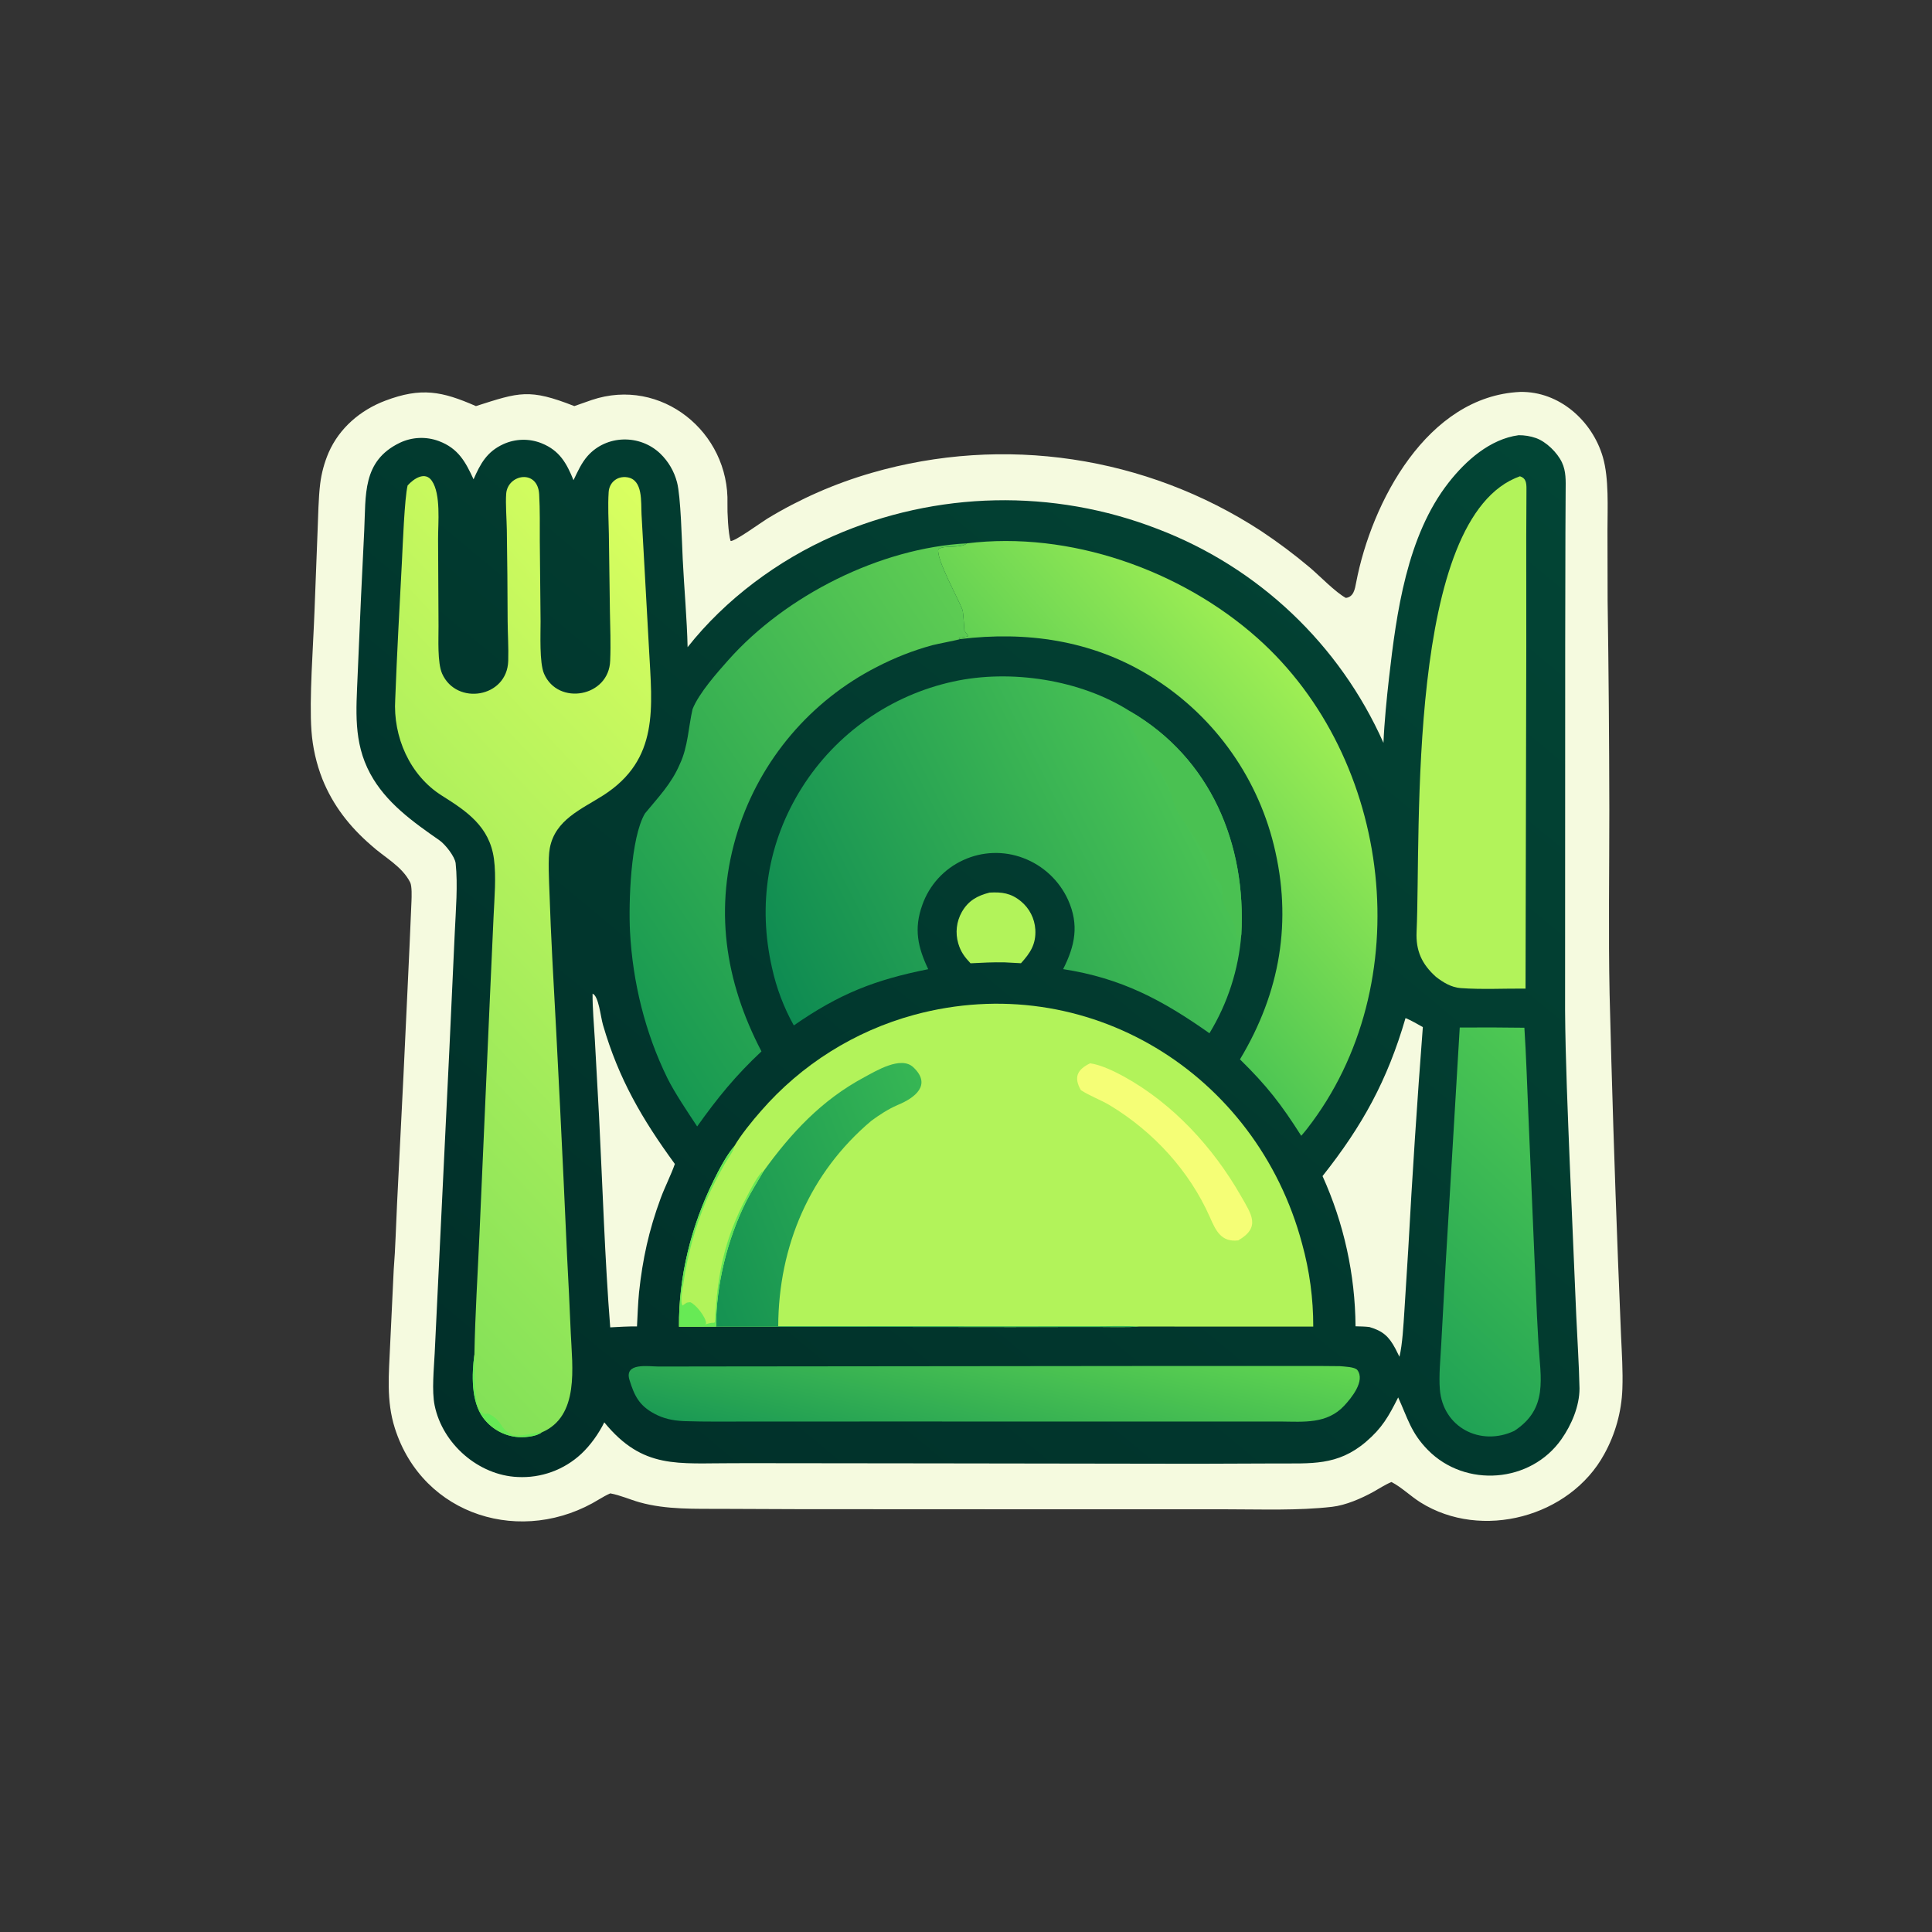 <svg xmlns="http://www.w3.org/2000/svg" width="1024" height="1024" viewBox="0 0 1024 1024" fill="none"><rect x="0" y="0" width="1024" height="1024" fill="#333333" stroke="none"/><path d="M805.75 207.727C826.47 207.345 843.98 223.066 849.56 242.301C852.845 253.632 851.995 269.165 851.995 281.129L852.07 318.298C852.615 355.26 852.915 392.225 852.975 429.191C852.99 461.254 852.46 495.03 853.12 526.975C854.285 574.04 855.77 621.1 857.58 668.145L859.18 707.75C859.595 717.185 860.24 726.655 859.895 736.09C859.465 748.23 856.175 760.094 850.29 770.719C832.085 804.104 785.215 816.59 752.88 796.299C747.71 793.054 742.765 788.205 737.515 785.5C734.675 786.615 730.545 789.21 727.81 790.765C721.48 794.23 713.295 797.815 706.035 798.645C687.925 800.72 668.74 799.96 650.515 799.96L555.065 799.95L423.446 799.89L383.297 799.729C368.612 799.644 353.22 800.25 338.986 796.25C333.733 794.77 328.897 792.52 323.469 791.52C321.746 792.255 319.409 793.525 317.806 794.52C277.125 819.67 224.167 803.769 209.279 756.974C204.634 742.369 206.132 727.995 206.775 712.975L208.681 672.875C209.578 661.98 209.902 648.735 210.464 637.655L213.842 570.175C215.255 539.39 216.825 508.59 218.085 477.8C218.183 475.406 218.408 469.698 217.404 467.696C213.057 459.03 203.571 454.32 196.661 447.974C185.284 438.132 176.469 426.87 170.868 412.909C167.659 404.726 165.707 396.104 165.078 387.337C163.85 370.449 166.042 342.048 166.682 324.163L168.325 281.414C168.634 273.88 168.79 263.735 169.699 256.455C170.402 250.743 171.912 245.16 174.184 239.873C179.885 226.849 191.019 217.376 204.143 212.398C223.348 205.113 234.361 207.416 252.257 215.241C275.299 207.863 280.486 205.839 304.401 215.237C307.463 214.137 310.535 213.061 313.615 212.01C350.382 199.606 386.677 228.981 385.568 267.003C385.442 271.293 385.959 282.903 387.239 286.753C389.533 286.996 403.052 277.147 406.713 274.878C423.979 264.395 442.557 256.245 461.962 250.639C531.985 230.369 607.365 241.62 668.42 281.453C677.42 287.431 686.075 293.917 694.34 300.881C699.6 305.379 707.805 313.903 713.33 316.909C717.48 316.394 718.12 312.238 718.785 308.763C726.935 266.124 756.495 209.961 805.75 207.727Z" fill="#F5FADF"></path><path d="M804.9 230.665C808.02 230.643 811.125 231.154 814.075 232.175C819.57 234.132 825.38 239.856 827.85 245.054C830.105 249.8 829.87 254.896 829.825 260.003C829.755 267.487 829.73 274.961 829.705 282.441L829.59 340.963L829.525 535.45C829.705 561.435 830.97 590.31 832 616.425L835.455 697.5C836.025 710.275 836.915 723.125 837.17 735.895C837.18 745.32 832.91 755.225 827.62 762.78C811.325 786.06 776.675 788.735 756.795 768.505C747.83 759.38 746.165 751.82 741.06 740.66C736.035 750.66 732.57 756.865 723.965 764.21C708.86 777.09 694.805 775.55 676.215 775.665L634.5 775.82L496.738 775.62L404.232 775.515C399.22 775.51 394.082 775.54 389.068 775.525C359.197 775.435 340.79 778.945 320.278 753.865C317.382 759.815 312.948 766.02 308.125 770.54C299.004 779.055 286.812 783.5 274.35 782.845C253.766 781.955 234.601 765.49 230.371 744.925C228.777 737.175 230 725.42 230.392 717.28L232.042 683.085L238.192 555.875L241.046 494.138C241.567 482.481 242.738 469.177 241.503 457.574C241.127 454.043 236.008 447.547 232.947 445.414C218.906 435.626 204.575 425.5 196.225 410.049C187.178 393.294 188.814 376.333 189.543 358.169L191.327 316.879L193.047 281.302C193.977 262.389 191.872 244.381 211.863 234.711C218.362 231.598 225.848 231.263 232.599 233.784C242.917 237.641 246.768 244.854 250.996 254.049C254.603 245.829 258.016 239.419 266.804 235.403C273.205 232.493 280.517 232.325 287.045 234.938C296.664 238.795 300.35 245.625 303.973 254.507C306.085 250.089 308.192 245.34 311.468 241.655C321.464 230.411 339.073 230.094 349.887 240.346C354.242 244.52 357.346 249.827 358.848 255.669C360.805 263.003 361.406 286.95 361.86 296.378C362.576 311.224 364.128 328.333 364.441 343.019C384.464 317.651 412.369 296.914 441.886 284.006C496.409 260.166 558.15 258.864 613.63 280.383C666.995 300.755 710.05 341.548 733.265 393.741C733.67 383.335 735 369.882 736.2 359.372C740.16 324.745 745.665 284.082 767.775 255.815C776.92 244.124 789.735 232.714 804.9 230.665Z" fill="url(#paint0_linear_51_89)"></path><path d="M389.227 607.46C392.472 601.795 398.962 593.785 403.328 588.86C424.747 564.22 452.991 546.485 484.488 537.9C575.89 513.135 666 568.635 690.135 659.205C694.095 673.51 696.085 688.285 696.05 703.125L603.525 703.1C598.77 703.585 586.22 703.295 580.98 703.3L535.58 703.355L379.517 703.18L359.893 703.205C359.617 676.575 366.447 649.645 378.188 625.835C381.063 620.005 385.007 612.4 389.227 607.46Z" fill="#B2F35A"></path><path d="M404.538 620.975C419.23 600.55 435.467 583.07 458.04 570.98C464.278 567.635 477.489 559.49 484.049 565.645C494.025 575.01 484.942 581.93 475.715 585.7C470.792 587.83 466.056 590.92 461.815 594.055C429.208 621.545 412.652 660.41 412.473 702.93L540.92 702.945L581.21 702.93C587.76 702.925 597.265 702.635 603.525 703.1C598.77 703.585 586.22 703.295 580.98 703.3L535.58 703.355L379.517 703.18C379.545 680.87 385.482 656.83 395.442 636.875C397.89 631.975 401.741 625.915 404.538 620.975Z" fill="url(#paint1_linear_51_89)"></path><path d="M359.893 703.205C359.617 676.575 366.447 649.645 378.188 625.835C381.063 620.005 385.007 612.4 389.227 607.46C389.028 609.875 385.608 614.31 384.27 616.675C380.651 623.075 377.143 629.755 374.27 636.53C368.438 650.485 364.394 665.125 362.233 680.095C361.832 682.75 360.307 689.795 361.779 691.975C364.033 690.475 363.487 690.37 365.836 690.2C368.757 691.28 374.188 698.13 374.254 701.37L373.63 702.13L373.106 702.16C374.662 701.725 376.867 700.93 378.365 701.115L378.906 700.825C380.17 675.875 383.786 656.825 395.823 634.245C398.145 629.89 400.513 624.935 403.723 621.23L404.538 620.975C401.741 625.915 397.89 631.975 395.442 636.875C385.481 656.83 379.545 680.87 379.517 703.18L359.893 703.205Z" fill="#67EA55"></path><path d="M577.81 563.565C583.535 564.385 590.66 567.825 595.695 570.595C621.675 584.92 642.96 608.09 657.605 633.695C663.335 643.715 668.355 650.425 656.3 657.435C647.215 658.5 644.4 652.24 641.265 645.115C630.425 620.575 611.25 599.74 588.355 585.905C583.315 582.86 577.795 581.005 572.87 577.775C568.96 570.945 570.985 566.865 577.81 563.565Z" fill="#F5FE76"></path><path d="M420.738 543.505C415.405 533.95 411.511 523.655 409.183 512.96C401.577 479.536 406.795 446.326 425.147 417.279C443.266 388.67 472.076 368.497 505.155 361.256C535.53 354.558 572.815 360.197 599.115 377.099C641.73 401.971 660.595 447.424 657.925 495.361C656.48 513.875 650.695 531.785 641.035 547.645C616.045 530.025 594.48 518.465 563.485 513.66C569.785 501.215 572.045 490.227 566.11 476.977C561.44 466.718 552.895 458.73 542.345 454.764C532.025 450.841 520.56 451.242 510.545 455.875C500.375 460.523 492.541 469.109 488.839 479.656C484.277 492.345 486.457 502.04 491.974 513.69C463.532 519.39 444.93 526.695 420.738 543.505Z" fill="url(#paint2_linear_51_89)"></path><path d="M599.115 377.099C641.73 401.971 660.595 447.424 657.925 495.361C656.835 497.017 657.51 496.666 656.055 497.262C654.78 495.381 655.04 491.848 654.05 489.745C648.995 479.062 647.8 481.145 647.645 469.332C646.03 466.782 645.435 466.807 642.93 465.245C641.195 462.715 641.68 458.67 640.28 455.937C635.73 447.053 629.655 439.241 624.625 431.083C621.19 425.514 621.14 418.742 615.49 410.208C610.15 402.136 601.055 390.014 597.77 380.978C598.5 382.98 597.285 377.693 597.82 379.401C597.77 379.237 597.565 373.932 597.725 377.737L599.115 377.099Z" fill="#4AC152"></path><path d="M216.044 257.308C219.288 253.679 225.332 249.623 228.904 254.855C233.75 261.951 232.169 277.118 232.19 285.679L232.425 331.821C232.453 338.519 231.766 351.28 234.345 357.062C241.928 374.067 268.777 369.892 269.373 350.289C269.592 343.097 269.119 336.299 269.06 329.282C269.015 313.124 268.871 296.966 268.626 280.809C268.536 275.144 267.895 267.016 268.287 261.717C269.056 251.312 285.009 248.441 285.769 261.983C286.238 270.331 286.079 278.482 286.106 286.806L286.516 329.361C286.544 335.959 285.825 351.27 288.366 357.108C295.825 374.246 322.829 369.391 323.406 350.13C323.786 341.188 323.415 332.701 323.264 323.945L322.708 283.028C322.556 275.72 322.142 268.145 322.598 260.842C322.923 255.632 327.213 252.163 332.455 252.973C340.919 254.282 339.659 266.09 340.029 272.739L341.455 298.209L344.006 344.251C345.614 374.796 349.569 402.477 319.701 421.566C308.165 428.939 294.253 434.458 291.414 449.514C290.347 454.941 291.026 467.212 291.236 473.12C291.625 484.771 292.125 496.418 292.734 508.06C295.616 560.44 298.217 612.83 300.538 665.24C301.278 678.98 301.938 692.725 302.518 706.475C303.286 724.435 307.268 750.765 287.03 759.25C283.881 761.59 277.031 762.07 273.218 761.54C266.371 760.615 260.186 756.97 256.066 751.42C249.614 742.68 250.04 728.36 251.442 717.975C251.804 697.025 253.207 675.09 254.131 654.07L259.709 527.69L261.605 485.711C262.048 475.979 263.061 464.593 261.805 455.261C259.488 438.038 247.331 429.952 234.221 421.707C217.105 410.944 208.263 390.399 209.476 370.717C210.386 346.5 211.768 321.626 213.036 297.429C213.464 289.269 214.39 264.093 216.044 257.308Z" fill="url(#paint3_linear_51_89)"></path><path d="M251.442 717.975C252.099 722.35 249.671 752.375 258.612 749.175C266.721 752.865 264.25 756.86 271.462 760.55C274.289 761.995 286.338 758.73 287.03 759.25C283.881 761.59 277.031 762.07 273.218 761.54C266.371 760.615 260.186 756.97 256.066 751.42C249.614 742.68 250.04 728.36 251.442 717.975Z" fill="#67EA55"></path><path d="M512.55 287.982C566.815 281.313 625.845 302.049 666.45 338.175C738.225 402.043 752.535 521.66 692.7 598.365C691.725 599.6 690.72 600.815 689.68 601.995C678.98 585.165 671.455 575.45 657.205 561.49C678.54 526 685.075 488.176 675.15 447.909C665.865 410.216 641.95 377.773 608.69 357.756C578.145 339.287 543.89 334.491 508.895 338.723L508.14 338.276C510.065 337.556 512.295 337.814 513.265 336.995C512.24 335.857 511.965 335.458 511.13 334.228C511.045 332.61 510.56 324.437 510.165 323.354C507.895 317.135 496.227 296.524 497.314 291.111C500.81 288.617 508.555 291.021 512.55 287.982Z" fill="url(#paint4_linear_51_89)"></path><path d="M369.511 597.045C364.827 589.94 357.492 579.085 353.702 571.38C341.93 547.455 335.312 520.435 333.916 493.756C333.139 478.901 334.142 444.046 341.874 431.105C348.902 422.538 355.919 415.387 360.336 404.957C364.661 395.889 364.931 384.972 367.071 375.849C370.447 367.352 380.251 356.343 386.075 349.794C416.5 315.583 466.515 290.353 512.55 287.982C508.555 291.021 500.81 288.617 497.314 291.112C496.227 296.524 507.895 317.135 510.165 323.354C510.56 324.438 511.045 332.611 511.13 334.229C511.965 335.458 512.24 335.857 513.265 336.995C512.295 337.815 510.065 337.557 508.14 338.276L508.895 338.724C507.69 339.239 496.493 341.326 494.131 341.977C483.708 344.85 474.352 348.552 464.75 353.485C429.609 371.434 403.092 402.673 391.09 440.263C378.216 480.871 384.171 520.07 403.591 557.26C389.924 570.06 380.322 581.835 369.511 597.045Z" fill="url(#paint5_linear_51_89)"></path><path d="M805.6 252.437C808.765 253.426 809.05 255.867 809.055 258.975C809.075 267.514 808.935 276.043 808.94 284.588L808.965 343.196L808.565 523.979C797.275 523.889 785.455 524.53 774.185 523.71C769.255 523.355 764.875 520.7 761.045 517.705C753.595 511.01 750.365 503.93 750.82 493.847C753.2 441.242 745.145 273.89 805.6 252.437Z" fill="#B2F35A"></path><path d="M376.634 724.25L603.315 724.02L673.46 724.015C685.66 724.015 698 723.945 710.19 724.1C712.315 724.32 718.14 724.44 719.43 726.155C723.73 731.88 716.265 740.99 712.415 745.1C703.305 754.825 690.935 753.55 678.875 753.44L466.223 753.43L398.379 753.44C386.52 753.445 374.342 753.62 362.476 753.23C356.707 752.93 351.794 751.98 346.699 749.22C338.76 744.915 336.217 739.755 333.646 731.435C330.731 721.995 343.649 724.295 349.184 724.295L376.634 724.25Z" fill="url(#paint6_linear_51_89)"></path><path d="M773.695 544.615C785.115 544.52 796.535 544.555 807.955 544.72C808.93 559.625 809.385 575.26 810.045 590.225L814.015 683.44C814.385 692.99 814.85 702.53 815.415 712.065C816.525 730.595 820.675 746.61 802.6 758.4C784.775 766.795 764.775 756.645 763.155 736.405C762.565 729.035 763.47 720.365 763.86 712.885L766.165 671.015L773.695 544.615Z" fill="url(#paint7_linear_51_89)"></path><path d="M744.96 539.6C747.905 540.79 751.3 542.81 754.135 544.385C751.12 583.655 748.54 622.96 746.395 662.29L744.325 695.305C743.86 702.22 743.33 712.54 741.74 719.12C741.07 717.71 740.37 716.305 739.645 714.92C736.09 708.225 732.95 705.49 725.845 703.355C723.615 703.055 720.76 703.04 718.465 702.965C718.255 675.495 712.295 648.375 700.97 623.35C722.23 596.525 735.35 572.565 744.96 539.6Z" fill="#F5FADF"></path><path d="M314.073 526.66C317.335 527.905 318.281 538.705 319.594 543.225C327.92 571.89 340.335 593.15 357.687 616.925C355.832 622.34 352.326 629.255 350.166 635.12C343.934 652.035 340.608 667.185 338.7 685.02C338.139 690.9 337.921 697.11 337.618 703.035C332.838 702.98 328.195 703.275 323.429 703.53C320.577 667.605 319.358 628.225 317.52 591.95L315.274 550.985C314.845 543.64 313.991 533.745 314.073 526.66Z" fill="#F5FADF"></path><path d="M524.49 473.091C530.955 472.731 535.81 473.335 541.11 477.706C545.61 481.407 548.375 486.809 548.74 492.624C549.21 500.42 546.03 505.14 541.14 510.53L532.445 510.065C526.185 509.945 520.65 510.245 514.4 510.565C511.275 507.22 509.25 504.625 507.9 500.045C506.245 494.455 506.93 488.432 509.8 483.355C513.235 477.341 518.08 474.706 524.49 473.091Z" fill="#B2F35A"></path><defs><linearGradient id="paint0_linear_51_89" x1="273.896" y1="792.94" x2="769.17" y2="194.742" gradientUnits="userSpaceOnUse"><stop stop-color="#012F29"></stop><stop offset="1" stop-color="#024535"></stop></linearGradient><linearGradient id="paint1_linear_51_89" x1="365.349" y1="663.36" x2="501.915" y2="609.81" gradientUnits="userSpaceOnUse"><stop stop-color="#159252"></stop><stop offset="1" stop-color="#36B654"></stop></linearGradient><linearGradient id="paint2_linear_51_89" x1="415.179" y1="530.91" x2="625.09" y2="425.402" gradientUnits="userSpaceOnUse"><stop stop-color="#0E8B52"></stop><stop offset="1" stop-color="#49C254"></stop></linearGradient><linearGradient id="paint3_linear_51_89" x1="133.777" y1="618.885" x2="422.671" y2="348.555" gradientUnits="userSpaceOnUse"><stop stop-color="#83E158"></stop><stop offset="1" stop-color="#DAFF60"></stop></linearGradient><linearGradient id="paint4_linear_51_89" x1="570.8" y1="464.99" x2="687.855" y2="362.072" gradientUnits="userSpaceOnUse"><stop stop-color="#4DC653"></stop><stop offset="1" stop-color="#9EEE54"></stop></linearGradient><linearGradient id="paint5_linear_51_89" x1="313.739" y1="511.56" x2="542.43" y2="359.65" gradientUnits="userSpaceOnUse"><stop stop-color="#179952"></stop><stop offset="1" stop-color="#5FCD53"></stop></linearGradient><linearGradient id="paint6_linear_51_89" x1="536.67" y1="684.66" x2="513.575" y2="787.045" gradientUnits="userSpaceOnUse"><stop stop-color="#62D650"></stop><stop offset="1" stop-color="#1B9A54"></stop></linearGradient><linearGradient id="paint7_linear_51_89" x1="730.31" y1="713.64" x2="850.26" y2="586.925" gradientUnits="userSpaceOnUse"><stop stop-color="#20A255"></stop><stop offset="1" stop-color="#4EC853"></stop></linearGradient></defs></svg>